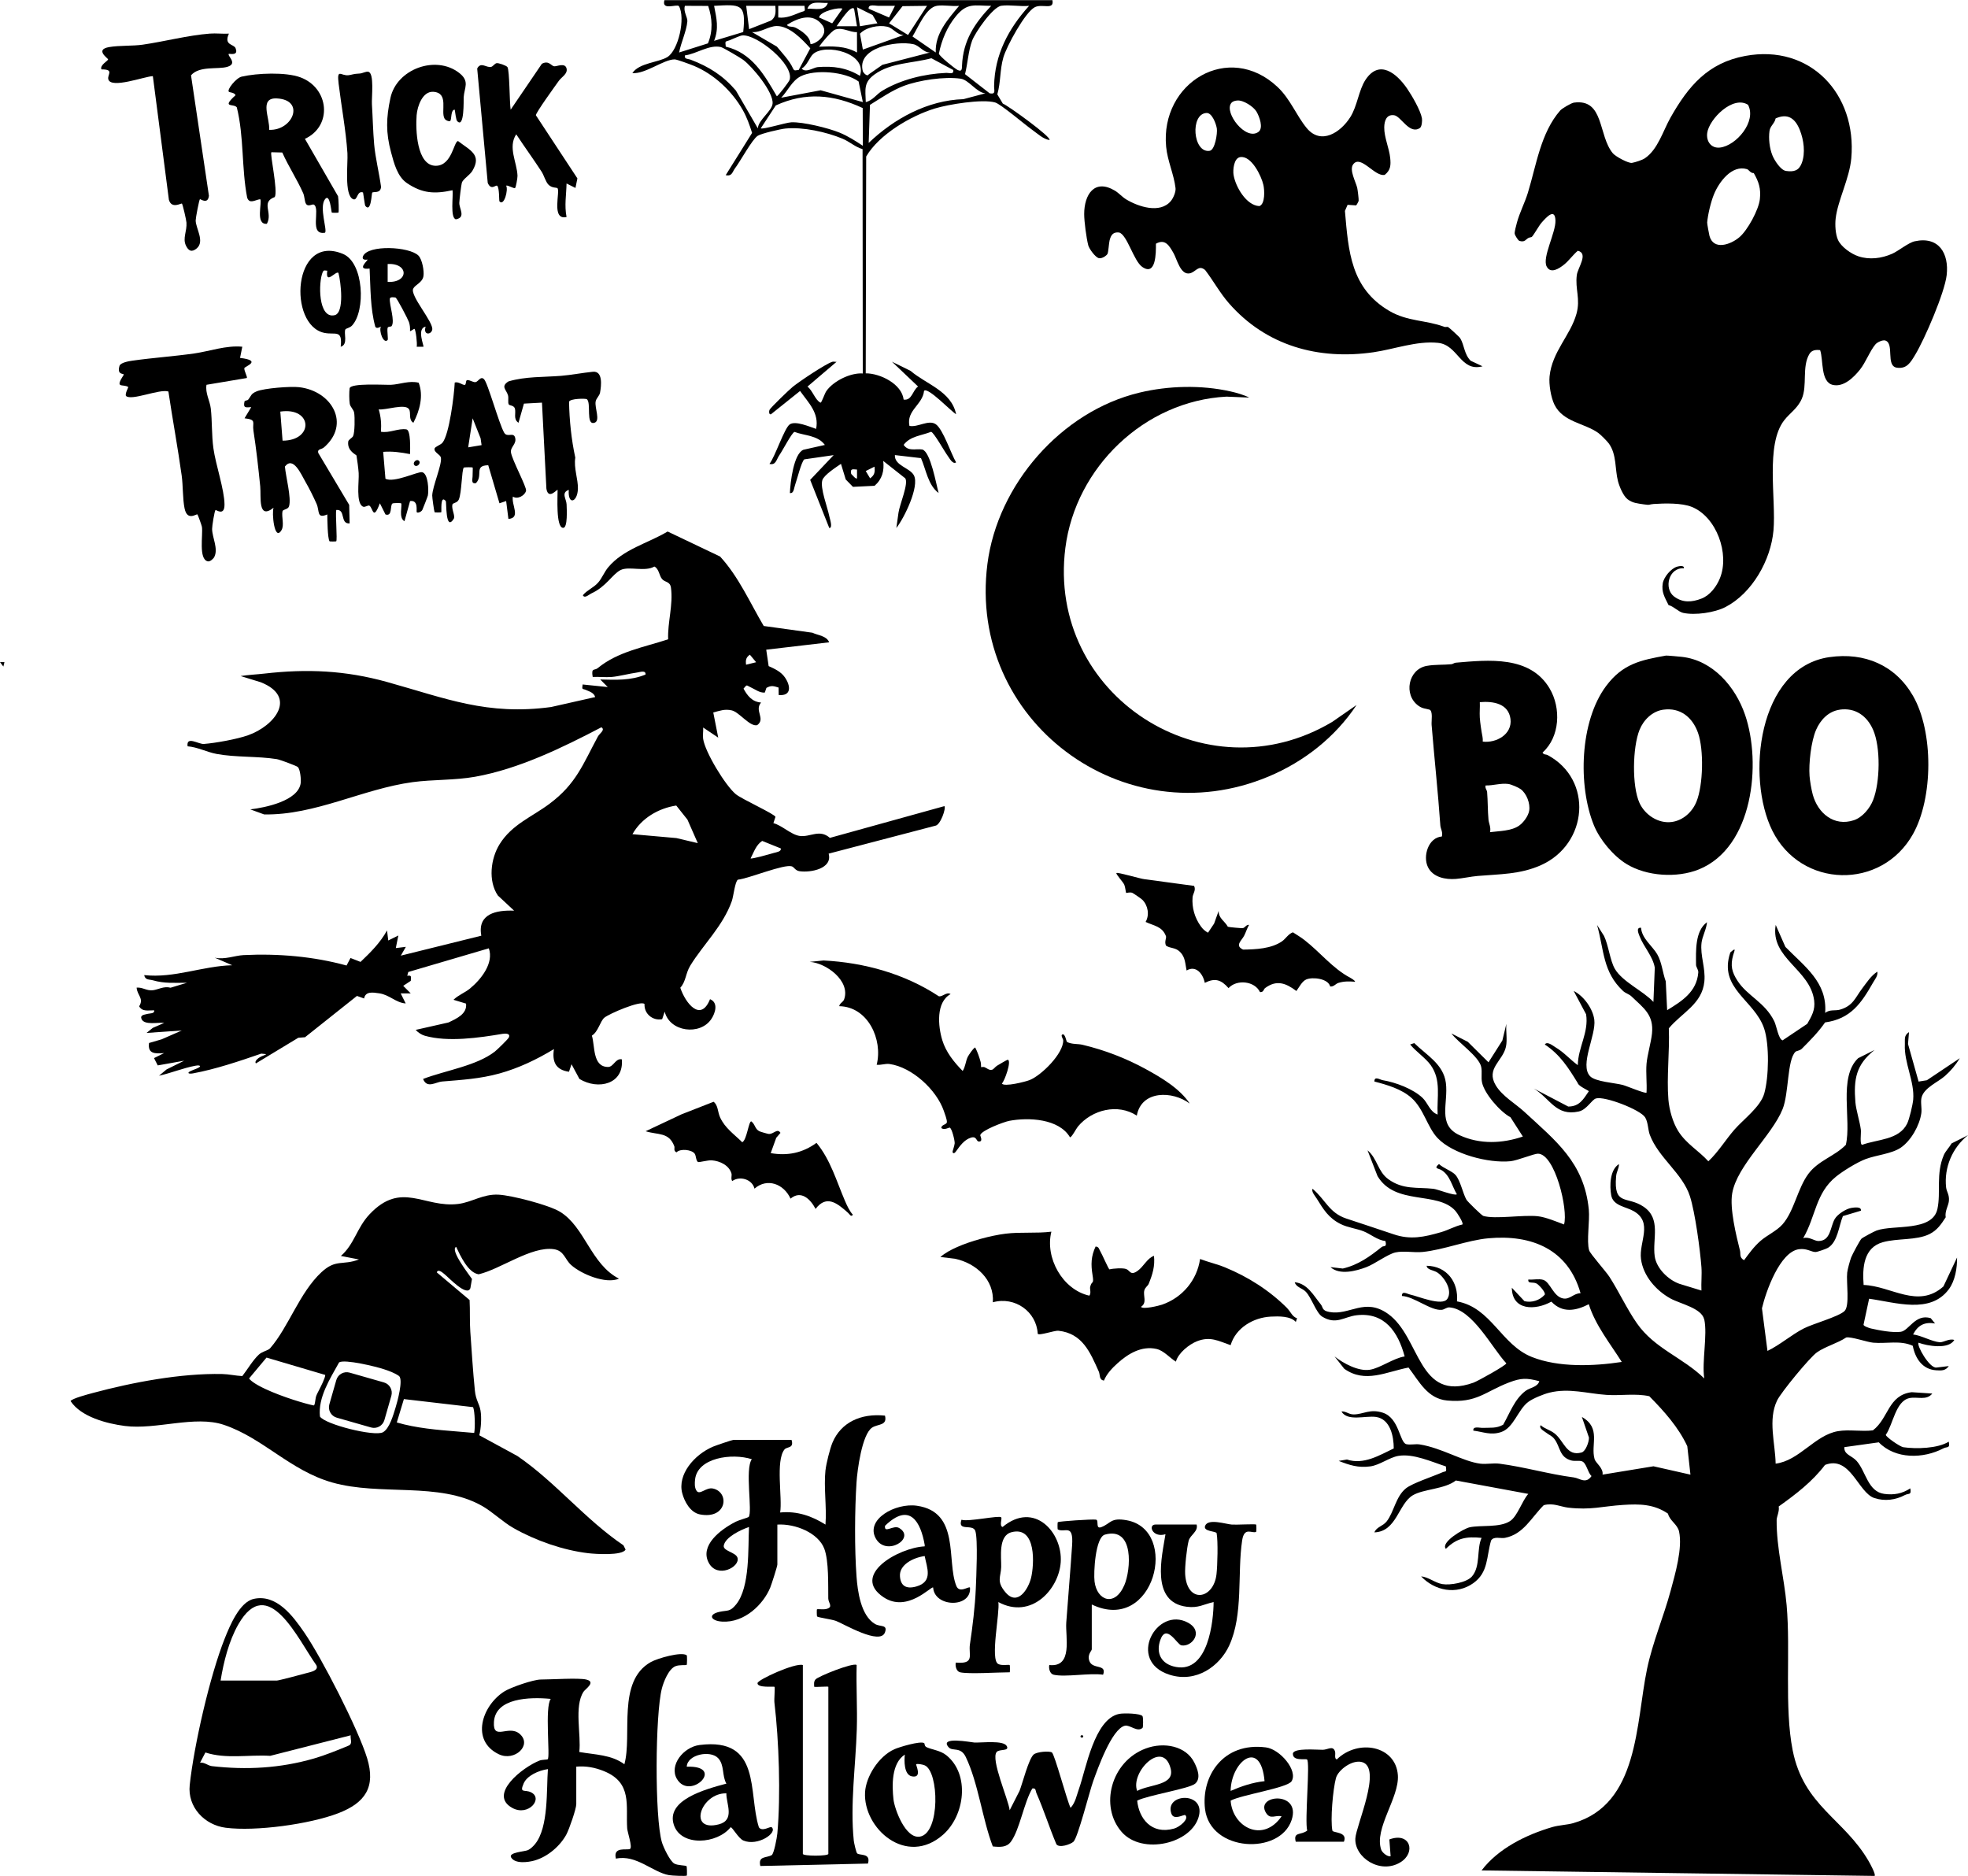 <?xml version="1.0" encoding="UTF-8"?>
<svg id="Layer_2" data-name="Layer 2" xmlns="http://www.w3.org/2000/svg" viewBox="0 0 879.22 838.04">
  <g id="Layer_1-2" data-name="Layer 1">
    <path d="M761.35,589.41c-1.1-5.06-10.82-6.96-15.16-9.39-6.39-3.58-12.11-10.06-13.07-17.62s5.52-16.28-3.23-21.33c-3.57-2.06-9.22-2.34-10.07-7.11-.74-4.13-.64-11.4,3.47-13.92,0,2.05-1.09,3.24-1.28,5.47-1.17,13.47,4.94,8.56,12.31,13.59,7.92,5.4,3.85,14.33,4.93,22.09.75,5.4,6.01,10.55,11.01,12.32l9.87,3.02c-.17-3.45.25-6.98,0-10.43-.57-7.66-2.82-24.46-5.14-31.69-3.31-10.3-14.06-17.13-17.94-27.49-.81-2.15-.72-5.56-2.07-7.75-2.12-3.43-18.13-9.61-21.98-8.45-1.91.57-4.07,5.02-7.68,5.82-10.18,2.24-12.67-5.68-20.06-10.25l15.36,8.04c5.01,0,6.73-3.23,9.19-6.82.17-.25-4.65-2.25-4.93-3.66-4.19-6.82-7.89-12.72-14.71-17.22.98-1.71,3.73.63,4.85,1.29,3.74,2.2,6.43,5.43,9.88,7.92.08-7.89,4.99-14.62,3.7-22.73l-5.54-10.42c4.48,2.22,8.6,7.95,9.21,12.89.86,6.97-6.72,20.13-1.88,25.21,2.34,2.45,11.05,2.97,14.54,3.88,1.84.48,10.13,4.01,10.67,3.45.24-4.23-.34-8.67,0-12.88.32-3.87,2.04-9.6,2.44-13.52.86-8.38-3.67-11.33-9.17-16.6-1.07-1.03-2.65-1.38-3.74-2.4-9.12-8.5-8.47-18.22-11.63-29.5l3.1,4.88c2.01,4.13,2.7,11.08,4.88,14.77,3.4,5.77,12.7,9.86,17.2,14.73l.61-15.34c-.96-5.25-4.94-9.18-6.82-14.06-.48-1.26-1.68-3.92.68-3.75.32,4.81,5.1,8.19,7.21,11.82s2.4,8.24,3.83,12.13l.62,12.88c6.65-4.07,13.2-8.2,13.91-16.8.11-1.33-.99-2.37-1-3.48-.04-6.07-.52-15.09,4.89-19.02-.19,2.96-2.12,6.4-2.44,9.22-.66,5.8,1.85,11.11,1.27,17.23-.96,10.14-10.08,13.97-15.88,20.96.41,10.3-1.02,21.68-.19,31.84.37,4.51,1.97,10.22,4.37,14.04,3.59,5.72,9.04,8.65,13.48,13.52,4.39-4.11,7.78-9.71,11.64-14.14,4-4.6,11.62-10.12,13.33-16.13,2.07-7.28,2.34-21.9-.04-29.03-4.28-12.78-20.61-17.86-15.11-34.01,2.88-2.55,1.83-.84,1.25,1.25-1.28,4.66-.58,7.54,1.99,11.48,4.39,6.76,12.17,9.47,16.38,18,1.03,2.08,1.87,8.03,3.72,8.56l11.02-7.39c2-3.49,3.62-6.2,3.09-10.42-1.77-13.97-19.7-18.84-17.18-33.76l4.32,9.8c8.55,8.76,18.79,15.76,17.78,29.49,2.12-1.66,4.43-.83,6.55-1.43,6-1.68,6.96-5.54,10.06-9.58,1.97-2.57,3.9-5.65,6.71-7.41.27,1.91-1.01,3.29-1.9,4.85-5.29,9.29-10.03,16.26-21.46,17.83-3.03,4.37-6.64,8-10.38,11.75-.91.92-2.39.91-2.88,1.39-3.73,3.73-2.87,18.52-5.72,25.59-4.77,11.83-20.38,25.17-22.52,37.65-1.15,6.72,1.73,18.62,3.48,25.54.39,1.54-.4,3.05,1.82,4.31,2.28-3.08,4.42-6.07,7.34-8.62,2.84-2.49,7.25-4.47,9.82-7.37,5.28-5.98,6.72-16.15,11.67-22.71,4.44-5.88,11.7-7.76,16.64-12.83,2.64-11.11-3.47-30.15,5.49-38.71l7.36-3.68c-8.32,6.56-9.41,13.07-8.58,23.32.28,3.45,2,8.74,2.44,12.29.19,1.56-.6,6.8.63,6.75,6.78-2.51,16.38-2.09,20.04-9.43.99-1.99,2.52-8.43,2.72-10.78.68-8.04-4.12-16.39-3.73-24.62.11-2.32-.53-3.92,1.85-5.51l-.44,5.31,4.73,16.79,3.7-.6,14.71-9.84c-1.83,3.02-4.06,5.69-6.72,8.01-3.11,2.72-9.07,5.12-10.31,9.34-.64,2.16.16,4.9-.16,7.2-.75,5.44-4.6,12.28-9.16,15.4-4.04,2.77-11.05,3.33-15.75,5.12-3.78,1.44-9.92,5.21-13.11,7.76-9.3,7.45-9.08,17.83-14.77,27.58,2.47-.88,5.04,1.26,6.77,1.26,5.61,0,5.28-6.28,7.35-9.86,1.2-2.07,4.95-4.51,7.36-4.92,1.12-.19,4.69-.77,4.31,1.24l-8.04,2.4c-1.84,4.45-2.29,11.56-6.69,14.19-.8.48-4.76,1.86-5.52,1.86-1.93,0-3.89-1.73-7.39-1.26-8.55,1.13-14.82,18.96-16.56,26.41l2.46,19.03c5.63-2.68,10.81-7.3,16.31-10.08,4.14-2.09,15.45-5.21,18.09-7.7,2.48-2.33.74-13,1.22-17.2.16-1.46,1.23-5.35,1.78-6.81.48-1.28,3.91-7.65,4.57-8.32.53-.53,5.66-3.27,6.77-3.67,7.54-2.73,24.96.65,27.19-9.64,1.62-7.46-.77-15.67,2.88-24.13.7-1.63,2.5-3.48,3.45-5.15l7.36-3.68c-6.93,5.45-10.81,14.45-9.81,23.33.23,2.02,1.54,3.26,1.24,6.13-.21,2.07-1.9,4.58-1.42,7.22-2.01,3.11-3.82,5.8-7.23,7.5-5.82,2.91-14.35,1.8-20.9,3.65-8.59,2.43-9.14,11.41-8.54,19.09,12.28.41,24.26,10.84,35.65.66l6.09-12.93c.08,4.71-.87,10.38-3.65,14.15-8.31,11.27-23.81,5.89-35.64,4.27l-2.49,11.6c-.03.65,2.52,1.5,3.32,1.69,3.67.85,9.78,1.98,13.32,1.48,3.7-.52,6.47-8.18,13.38-6.08l1.93,2.36c-4.7-.79-7.66.78-9.82,4.91,3.7.43,8.35,3.18,11.89,3.48,1.67.14,4.22-1.8,6.53-1.02-2.53,4.36-12.03,2.68-15.96,1.23-1.01,1.12,4.85,11.43,7.95,11.1l5.55-.67c-1.51,2.14-3.21,2.02-5.56,1.89-6.25-.34-9.45-5.35-10.54-10.95-5.53-2.55-11.76-.86-17.65-1.38-2.8-.25-9.79-2.76-12.08-2.33-3.87,2.59-9.41,4.05-13.08,6.65-3.29,2.34-16.04,17.86-17.8,21.5-4.17,8.64-.8,19.18-.65,28.21,10.56-1.29,17.54-12.76,27.85-14.51,4.99-.84,10.53.28,15.6-.36,7.09-5.36,6.7-15.71,17.33-17.05l9.2.61c-2.56,3.26-6.72,1.28-10.24,2.04-6.15,1.32-7.28,11.8-10.53,16.4.01.93,6.37,5.33,7.85,5.54,5.75.82,15.36.59,20.29-2.49.61,3.19-.66,2.08-2.46,3.02-8.89,4.65-21.42,4.92-28.8-2.72l-15.39,2.15c-.24,3.39,3.37,3.77,5.49,6.17,4.18,4.74,4.97,13.69,12.3,14.71,4.31.6,8.09-.1,11.67-2.47.61,3.2-.67,2.07-2.46,3.02-4.11,2.18-8.93,2.83-13.55,1.33-7.34-2.39-10.69-19.22-22.08-14.82-5.72,7.53-13,13.06-20.71,18.58.43,2.03-.89,4.53-.91,6.02-.12,12.54,3.36,25.6,4.46,38.07,1.81,20.41-1.1,45.6,2.7,64.83,4.93,24.91,22.99,30.57,33.96,49.54.66,1.14,3.3,5.95,2.64,6.57l-175.58-2.46c7.41-9.79,19.95-15.96,31.59-19.36,2.99-.87,6.63-.98,9.31-1.74,29.42-8.37,27.96-44.62,33.02-68.89,2.48-11.88,7.38-23.24,10.53-34.9,2.04-7.56,5.4-19.02,3.77-26.54-.69-3.17-4.21-4.8-4.95-7.95-6.25-4.27-12.6-4.38-20.03-3.9-9.46.61-14.33,2.39-24.56,1.22-3.37-.39-6.77-2.27-10.92-1.09-5.58,5.54-9.01,12.98-17.33,14.59-1.98.38-4.91-.85-6.19,1.18-2.14,7.31-1.13,14.2-7.95,19.06-7.47,5.32-17.22,3.43-23.3-3.04,3.25.29,6.2,2.89,9.43,3.45,3.53.62,10.93-.67,13.3-3.44,3.92-4.58,1.99-12.26,4.28-17.21-6.82-.69-11.07.06-15.96,4.91-2.5-2.91,7.96-9.05,10.62-9.63,4.88-1.07,13.45.27,18.08-2.79,3.3-2.18,5.31-8.96,8.13-12.13l-32.36-5.99c-4.98,3.91-14.44,3.77-19.22,6.6-6.47,3.83-7.21,16.24-17.18,16.58.99-2.51,3.76-2.69,5.51-4.93,3.24-4.16,4.04-11.12,8.59-14.74,2.9-2.32,11.97-5.26,16.23-7.14,1.61-.71,2,.17,1.6-2.66-6.34-2.03-14.56-5.86-21.27-4.69-3.98.69-8.36,4.14-12.5,4.68-5.48.72-9.21-.55-14.11-2.45l3.69-.62c7.47,2.46,14.44-1.87,20.91-4.95,0-5.45-1.56-13.2-8.01-14.08-4.68-.64-12.7,2.15-15.36-2.44,2.12-.15,3.24,1.34,5.52,1.32,4.24-.03,7.23-2.62,12.95-.77,7.41,2.4,7.43,13.17,10.5,14.06,1.97.43,4.09-.19,6.02.12,9.89,1.58,19.22,7.59,27.02,8.59,2.75.35,5.83-.35,8.58.01,11.09,1.44,22.06,4.69,33.16,6.13,2.76.36,5.41,3.13,7.98-.61-1.77-1.54-2.26-6.04-4.42-6.63-1.38-.38-3.06.08-4.59-.32-5.48-1.46-4.88-6.11-7.59-9.6-1.2-1.55-2.36-1.76-3.46-2.68-.84-.7-3.69-2.03-2.66-3.48,1.86,1.64,4.13,2.08,6.17,3.65,4.27,3.29,5.32,10.49,12.15,8.52,1.8-.52,3.32-4.77,3.25-6.65l-3.16-9.21c8.77,5.01,3.79,12.32,5.68,18.87.49,1.68,4.06,4.07,3.54,6.9l22.76-3.73,16.52,3.73-1.41-12.71c-4-8.56-10.41-15.67-16.97-22.32-6.12-1.36-12.75-.17-19.06-.59-8.63-.57-16.75-3.19-25.57-1-2.6.64-7.27,2.54-9.4,4.1-4.67,3.43-6.53,11.68-12.25,13.53-4.63,1.5-7.9-.11-12.33-.67-.28-2.16,2.77-1.16,4.29-1.23,3.25-.16,5.97.33,9.03-1.41,3.02-5.25,5.05-11.4,10.03-15.13,1.95-1.46,5.34-1.63,6.12-4.32-5.68-1.47-8.09-1.49-13.53.58-10.76,4.1-14.4,9.29-27.65,8.06-8.76-.81-12.5-8.52-17.24-14.73-9.93,1.87-19.37,7.22-28.73.54l-4.32-5.5c3.99,3.15,10.68,6.74,15.74,5.95,4.64-.73,10.6-5.21,15.57-5.95-2.91-10.9-8.93-19.86-21.48-18.4-5.58.65-9.13,4.46-15.37.61-2.67-1.65-4.73-8.42-7.31-11.11-1.6-1.67-4.28-1.93-4.96-4.25,5.67.53,8.46,5.97,11.65,9.89,1.15,1.41.35,2.77,3.89,3.41,9.07,1.64,15.73-6.63,26.18.85,14.57,10.42,13.26,39.63,38.14,30.72,1.91-.68,14.69-7.79,14.68-8.65-6.34-6.76-15.07-24.18-25.37-24.98-1.31-.1-2.3.98-3.52,1.09-4.95.42-12.29-5.94-17.75-6.19-.09-2.54,2.42-.9,3.7-.63,3.61.77,14.33,5.37,16.6,1.9,2.4-3.69-1.17-9.46-4.36-11.68-1.71-1.19-4.77-1.19-4.89-3.09,9,.13,14.29,7.32,13.55,15.91,15.37,2.8,19.69,19.39,33.47,24.85,11.96,4.74,27.5,4.13,40.15,2.21-5.22-8.28-11.76-16.34-14.74-25.79-5.88,3.01-11.77,4.05-16.71-1.15-7.17,3.99-17.56,4.07-17.66-6.21l5.65,6.01c3.36.76,6.79-.38,9.08-2.94.36-1.21-2.73-4.44-3.65-4.94-1.72-.91-4,.28-3.71-1.81,2.09.21,4.67-.44,6.61.14,3.19.94,4.49,7.49,8.93,8.32,3.02.57,4.77-2.35,7.79-2.33-5.55-19.64-21.84-26.3-41.13-24.55-9.49.86-20.06,5.19-29.48,6.12-3.84.38-8.42-.61-12.08.2-3.42.75-9.19,5.13-13.05,6.59-4.52,1.71-11.92,3.69-15.99-.03l5.51.64c6.87-1.6,12.07-5.36,17.42-9.65.85-.68,2.41.39,1.62-2.64-3.59-.38-6.56-3.07-9.77-4.35-2.95-1.18-7.11-1.67-10.26-3.25-5.38-2.7-7.64-6.49-10.69-11.41-.65-1.04-2.5-3.13-1.82-4.32,5.75,4.84,7.38,10.71,14.98,13.26,7.05,2.37,14.19,4.65,21.19,7.05,7.58,2.59,13.7,1.24,21.26-.95,3.32-.96,6.2-2.69,9.49-3.41.71-.59-2.44-5.36-3.11-6.1-8.07-8.98-26.91-2.21-34.8-15.54l-4.46-11.5c4.38,3.61,4.53,9.42,9.24,12.86,6.63,4.85,13.02,3.52,20.22,4.33,1.89.22,9.49,3.27,10.45,2.44-2.22-3.67-3.07-8.56-6.98-10.85-1.26-.74-3.57-.58-1-2.66,1.81,1.82,5.86,3.14,7.38,4.89,2.24,2.59,3.27,8.29,4.89,11.07.52.89,6.82,7.02,7.51,7.22,5.35,1.58,17.77-.6,24.41.15,3.52.4,8.27,2.41,11.67,3.67,1.94-6.48-4.04-31.53-11.65-31.62-1.79-.02-9.19,3.06-12.3,3.37-9.71.97-25.73-3.13-32.58-10.38-4.52-4.79-6.14-12.98-11.59-17.88-4.46-4-10.9-5.86-16.6-7.34-.07-2.6,2.46-.82,3.69-.61,5.72.95,13.57,3.86,17.85,7.94,2.31,2.2,3.26,6.22,6.7,7.42-.39-7.83,1.73-15.34-3.09-22.08-2.29-3.21-6.62-6.06-9.18-9.23l1.84-.61c5.45,5.39,13.04,9.36,14.12,17.8,1.17,9.13-3.96,18.73,6.12,23.35,9.04,4.15,19.04,3.75,28.27.59l-5.52-8.6c-4.66-2.48-11.64-10.52-12.71-15.53-.49-2.31.11-4.67-.38-6.99-.98-4.63-10.29-10.86-13.31-14.93l7.32,3.73,9.25,9.16,6.2-9.76,1.78-7.42c-.28,3.28.51,7.08-.19,10.25-1.39,6.36-9.05,9.69-4.55,17.21,2.92,4.88,8.8,8.16,12.75,11.81,14.06,13,26.73,22.66,28.82,43.63.51,5.11-1.08,14.13.15,18.27.46,1.55,7.53,9.46,9.05,11.82,4.22,6.54,7.88,14.5,12.32,20.83,7.93,11.32,20.37,15.14,30.06,24.58-1.12-7.6,1.52-19.41,0-26.4Z"/>
    <path d="M509.01,175.41c13.07-3.13,27.63-3.48,40.7-.56,2.63.59,5.98,1.54,8.39,2.76l-10.15-.42c-36.64,1.91-67.41,31.61-71.99,67.58-8.38,65.84,62.54,111.55,119.24,77.71l10.86-7.54c-9.52,14.34-23.42,25.3-39.31,31.96-64.66,27.07-134.55-24.86-125.62-94.92,4.51-35.44,32.99-68.2,67.87-76.56Z"/>
    <path d="M490.94,115.33c-1.6-.36-4.35-4.19-4.75-5.73-.84-3.26-1.81-10.54-1.82-13.96,0-8.7,4.56-15.94,13.74-10.46,1.7,1.02,3.27,2.83,4.97,3.86,5.46,3.31,15.13,6.53,19.97.81,1.11-1.31,2.33-4.12,2.13-5.81-.74-6.28-3.6-12.12-4.2-18.5-2.71-28.7,28.02-47.16,49.77-26.69,5.72,5.39,8.33,12.62,12.99,18.31,6.39,7.8,15.19,2.06,19.56-4.9,3.1-4.95,3.73-12.01,6.74-16.59,6.1-9.27,13.84-3.05,18.61,3.91,2.16,3.15,5.93,9.63,6.6,13.19.2,1.07-.01,3.77-.86,4.38-4.67,3.19-8.46-5.22-11.54-5.67-3.46-.5-4.39,2.54-4.43,5.42-.06,4.43,2.21,9.27,2.66,13.63.33,3.21.24,5.46-2.45,7.59-4.45.97-10.74-9.21-14.09-4.7-1.84,2.48,1.14,7.74,1.8,10.47.21.86.73,5.16.65,5.8-.04.33-.96,2.01-1.14,2.06l-3.81-.25-1.18,2.73c1.56,18.08,2.61,34.53,19.78,44.64,8.24,4.85,16.55,4.06,24.64,7.15.51.19,1.25-.12,1.65.07.52.25,5.08,4.42,5.43,5.01,1.88,3.09,1.74,7.18,4.68,10.06l5.3,2.48c-9.95,2.62-10.86-9.56-19.9-10.48-9.54-.97-19.46,2.83-28.77,4.19-24.66,3.58-48.02-2.85-64.68-21.93-3.99-4.57-6.92-9.99-10.59-14.8-3.02-2.5-4.13.92-6.88,1.49-4.14.85-5.71-6.37-7.25-9.05-1.92-3.36-3.72-6.5-7.85-4.19.03,4.08.06,14.65-6.12,10.36-3.84-2.67-6.71-14.37-10.32-15.36-2.72-.35-3.67,1.19-4.25,3.47-.34,1.33-.52,5.2-.94,6.05s-2.53,2.24-3.82,1.94ZM550.01,46.13c-3.13,4.22,6.52,16.9,12.19,12.81,2.39-1.73.42-6.97-.89-9.14s-5.87-5.18-8.58-4.9c-1.04.11-2.05.32-2.72,1.23ZM540.43,67.37c2.39-.36,3.53-7.83,3.2-9.96s-2.12-7.05-4.59-6.94c-7.45.34-6.14,18.03,1.38,16.91ZM551.12,78.19c.83,5.15,5.65,13.62,11.51,13.88,2.67-.92,2.31-7.21,1.81-9.43-.91-4.07-5.41-13.29-10.4-12.45-2.81.48-3.31,5.66-2.93,8Z"/>
    <path d="M113.31,714.29c10.21-2.28,17.51,7.55,22.68,15.08,7.8,11.36,24.1,43.2,28.03,56.09,3.91,12.85-.78,19.94-13.03,24.62-12.72,4.85-36.75,8.15-50.14,6.44-9.51-1.22-17.14-9.25-16.09-19.09,1.9-17.74,9.04-48.92,15.64-65.46,2.25-5.64,6.63-16.27,12.91-17.67ZM98.55,750.75h25.23c.72,0,11.23-2.75,13.44-3.39,1.58-.45,5.29-1.02,4.12-3.45-8.17-11.41-21.59-41.53-34.91-18.16-4.17,7.31-6.54,16.75-7.87,25.01ZM156.67,775.22l-35.95,9.17c-9.58-.58-19.84,1.52-28.95-1.5l-2.39,4.56c2-.26,3.47,1.34,5.34,1.55,15.37,1.75,30.42.95,45.55-3.42,4.82-1.39,10.83-3.8,15.51-5.77,1.9-.8.62-3.01.9-4.59Z"/>
    <path d="M470.17,0c.96,4.76-4.51,1.51-7.86,3.22-4.35,2.23-12.61,17.45-14.05,22.44-1.62,5.64-1.13,10.99-2.7,16.5l2.45,4.11c2.24.82,22.1,15.18,20.85,16.28-2.72-.34-5.45-2.95-7.78-4.6-3.27-2.32-13.94-11.43-16.49-12.17-5.71-1.65-20.87.83-26.95,2.69-10.8,3.3-24.98,11.67-30.67,21.45l-.2,96.86c6.42-.02,16.14,4.74,16.94,11.74,3.76.5,3.88-4,6.44-5.86l-11.66-11.07,8.3,4.08c7.06,6.05,18.2,9.01,20.36,19.37-1.97-1-12.69-12.39-14.33-10.42-.6,6.19-7.98,8.71-6.52,15.64,3.71.78,8.57-2.97,11.8-.72s6.84,13.33,9.05,17.01c-1.49,1.07-2.99-1.89-3.69-2.82-1.47-1.95-6.2-10.51-7.48-10.83-4.25,1.7-9.38,1.93-12.27,5.83,2.09,3.09,5.27,1.61,8.35,2.07,3.69,1.08,6.16,15.48,7.28,19.43-4.71-3.38-5.65-10.53-7.88-15.57l-11.66-1.36c-.27,4.75,6.76,5.65,8.51,9.08,2.52,4.96-4.31,19-7.86,23.49l.96-6.85c.45-3.45,4.62-13.1,3.01-15.35l-9.83-7.76c.52,4.4-.45,8.15-3.87,11.11l-9.66.47-3.22-3.29-2.13-6.98c-2.11,1.46-7.64,4.99-8.33,7.3-1.05,3.48,2.28,11.95,3.13,16.14.25,1.23,1.65,5.23-.02,5.23l-8.54-21.51,10.49-11.06-13.1,1.89c-1.26.87-3.29,9.13-4.15,11.49-.5,1.39-.52,3.87-2.3,3.56.19-4.76,1.67-17.6,6.06-19.34l9.57-2.15c-3.18-4.35-8.9-4.07-13.57-5.82-1.16.28-5.32,8.33-6.71,10.3s-1.55,4.71-4.48,3.99c2.5-3.15,6.64-15.98,9.06-17.65,2.55-1.75,8.82,1.04,11.79,2.01,1.41-7.09-3.33-11.55-7.17-16.94l-13.02,10.42c-.97.2-.9-1.38-.65-1.95.42-.97,8.92-9.15,10.46-10.38,3.06-2.44,14.34-10.02,17.55-11.11.58-.2,1.32.06,1.95,0l-12.99,11.07c2.22,1.59,3.5,6.11,5.82,7.16.48.22,1.8-3.99,2.63-5.18,3.13-4.47,10.79-8.25,16.26-7.85l-.09-100.22c-3.28-.92-5.76-3.34-9-4.68-7.19-3-17.69-5.29-25.43-4.52-2.28.23-10.68,2.16-12.4,3.24-2.44,1.52-7.76,11.36-10.18,14.57-1.19,1.57-1.25,3.64-4.14,3.03l11.79-18.88c-1.11-3.54-2.34-7.01-4.17-10.24-4.81-8.5-12.87-16.03-21.93-19.77-1.56-.64-7.47-2.84-8.5-2.84-4.9,0-13.18,6.66-18.89,6.12,3.09-4.61,11.64-4.7,15.64-7.16,4.94-3.03,8.2-17.5,5.16-22.76-1.03-1.06-7.86,2.19-6.47-2.65h173.29ZM369.85,1.31c-3.3.21-7.83-1.33-9.12,2.6,3.3-.21,7.83,1.33,9.12-2.6ZM316.38,2.65l-10.38-.05c-.85,2.46,1.23,5.15,1.08,6.93-.39,4.45-2.86,9.51-3.68,13.92l12.87-4.07c2.3-5.4,1.98-11.29.11-16.73ZM332.04,14.31c1.41-12.88-1.28-12.32-13.01-11.7,1.09,5.66,2.22,10,0,15.63l13.01-3.93ZM346.4,2.61h-13.03s1.3,10.42,1.3,10.42l9.82-3.86c2.3-1.68,2.06-3.9,1.91-6.56ZM359.42,2.61h-11.73s0,5.21,0,5.21c3.58.45,6.79-1.11,10.04-2.37,1.87-.73,2.04,0,1.68-2.84ZM392,10.42l-2.16-3.71-6.96-3.46,1.3,8.47,7.82-1.3ZM399.82,2.61c-2.38.03-4.78-.05-7.17,0-1.58.03-4.86-.97-4.56,1.3l9.09,3.9,2.64-5.19ZM414.15,2.61l-10.93.14-6.01,7.67,8.47,5.21,8.47-13.02ZM428.48,2.61c-3.13.32-6.8-.46-9.81-.04-5.03.7-8.49,9.8-11.01,13.72l10.4,7.16c-.39-8.42,5.41-14.79,10.43-20.84ZM442.81,2.61c-7.47-.05-10.64-1.52-15.66,4.53-4.03,4.84-6.45,10.7-7.7,16.82.24,1.14,7.09,6.69,8.39,7.31,1.96.94,1.89-.51,1.95-1.94.45-11.18,5.56-18.84,13.03-26.72ZM459.75,2.61c-3.93.4-8.63-.56-12.41-.04s-11.68,11.92-13.05,15.62c-1.66,4.5-1.98,10.2-3.15,14.94l11.02,8.57c2.88.52,1.92-1.26,1.96-3.25.23-14.02,6.42-25.64,15.63-35.84ZM376.36,3.91c-1.02-.83-10.1,1.06-10.42,3.9l5.85,2.61,4.58-6.52ZM381.57,3.91c-1.63-1.9-6.87,6.69-7.82,7.82h9.12s-1.3-7.82-1.3-7.82ZM362.03,19.55c.74.93,9.07-3.51,5.23-8.5-4.14-5.37-10.52-3.19-15.66.03.43,1.17,2.32.53,3.89,1.32,2.43,1.21,6.68,4.1,6.53,7.15ZM356.81,31.27l5.19-9.69c-3.6-4.02-9.27-9.98-14.96-9.95-3.69.02-7.2,3.04-11.07,2.7l11.1,6.49c2.32,2.81,5.72,6.36,7.16,9.64.66,1.51,1.23.84,2.58.81ZM403.72,15.64c-3-.01-4.66-3.1-7.36-3.71-3.86-.88-9.5.25-12.16,3.13l1.29,7.09,18.24-6.51ZM382.85,14.36c-3.39.1-6.14-2.23-9.61-1.19-1.62.48-6.09,5.85-7.3,7.68,6.01-.19,11.55-.42,16.94,2.61l-.02-9.09ZM324.24,20.84c11.64,2.77,17.24,12.56,22.8,22.15.52,0,5.44-6.4,5.72-7.31,2.14-6.86-14.65-20.43-21.13-19.86-1.11.1-4.23,1.62-5.71,2.18-1.88.73-2.03.01-1.68,2.84ZM415.45,23.46c-3,0-4.66-3.12-7.37-3.71-7.66-1.69-25.55,1.54-22.58,12.16.11.4,1.91,2.6,2.59,1.33l6.14-4.29,21.22-5.49ZM338.57,57.33c.23-3.81,6.3-7.65,6.59-11.07.44-5.13-8.97-16.4-13.13-19.53-1.2-.9-8.93-5.46-9.94-5.7-5.22-1.23-10.9,3.04-16.1,3.72-.36,1.77,1.3,1.43,2.62,1.94,8.15,3.1,14.4,7.06,20.14,13.74l9.81,16.89ZM384.18,33.88c3.48-10.25-15.4-14.59-20.86-9.79-1.67,1.46-2.65,5.16-5.19,6.54,1.9,2.12,5.26-.49,7.17-.65,6.94-.56,12.91.24,18.88,3.9ZM425.87,31.27l-9.76-5.25c-8.23,2.26-18.05,1.91-25.39,7.23-4.94,3.58-4.11,6.65-3.93,12.35,3.09-.69,4.83-3.54,7.34-5.04,8.38-5.03,18.84-7.56,28.5-7.99,1.5-.07,3.58.85,3.25-1.3ZM385.48,45.6l-1.89-9.19c-6.02-4.44-19.52-5.55-25.9-2.31-3.88,1.97-5.78,6.57-8.69,9.55l17.64-3.32,18.84,5.27ZM440.2,41.7c-3.97-.38-7.32-6.02-11.04-6.55-7.21-1.03-18.59.65-25.47,3.26-5.14,1.95-10.34,5.54-15.02,8.43l-.58,17.01c11.34-10.86,26.3-19.04,42.34-19.55l9.77-2.6ZM385.42,48.27c-13.04-6.08-25.52-7.25-38.83-1.17l-6.71,10.22c.82.68,11.12-2.56,13.65-2.68,5.14-.25,16.56,2.55,21.56,4.61,3.66,1.51,7.13,3.69,10.39,5.89l-.06-16.87ZM390.69,208.47l-3.91,1.96,1.95,3.25c2.01-1.43,2.25-2.79,1.95-5.21ZM382.88,209.77c-2.28-.19-3.02-.42-2.6,1.95.71.67,2.12,2.49,2.6,1.96v-3.91Z"/>
    <path d="M575.17,584.5c-7.96-7.99-17.64-14.14-27.92-18.34-3.59-1.47-7.49-2.34-11.11-3.73-1.35,9.4-7.82,17.21-16.94,20.39-1.53.53-8.68,2.27-9.46.98,2.85-1.79.87-4.92,1.49-7.31.37-1.42,1.55-1.98,1.96-2.98,1.75-4.27,2.84-7.9,2.36-12.48-2.97.98-4.66,4.82-7.3,6.69-3.31,2.35-3.32-.19-5.2-.83-1.51-.51-5.69-.26-7.4.19-.43-.15-3.33-6.89-4.12-8.16-.6-.97-.53-1.93-2.06-2.06-2.06,4.37-2.13,8.05-1.38,12.68.74,4.58-.27,2.3-1.03,5.26-.29,1.15.56,2.71-.38,4.02-12.02-2.67-19.9-16.96-16.97-28.59-6.64.85-13.7.06-20.47.9-6.59.82-15.71,3.31-21.7,6-2.65,1.19-5.21,2.51-7.41,4.41l6.56.79c9.42,2.02,17.55,9.38,16.88,19.44,9.92-2.74,19.51,4.24,20.04,14.04.41,1.05,7.5-1.51,9.26-1.32,10.72,1.17,14.17,9.61,18.03,18.25.64,1.43.05,3.72,2.3,4,1.2-2.99,3.72-5.63,6.09-7.75,4.74-4.27,10.77-7.89,17.43-6.36,3.24.74,6.03,4.12,8.62,5.66,1.04-3.83,5.88-7.74,9.51-9.14,5.84-2.25,9.32-.17,14.94,1.78,2.29-7.75,10.2-12.38,18-12.76,3.46-.17,8.73-.29,11.13,2.38l.55-1.64c-2.14-.67-2.88-2.93-4.31-4.37Z"/>
    <path d="M370.42,286.94l-28.1,3.3,1.08,7.33c2.73,1.23,5.54,2.51,7.29,5.08,2.58,3.78,2.99,8.36-2.81,7.84l-.04-3.33c-2.28-.7-3.22-1.07-5.44.14l-.71,2.08c-2.29.26-4.44-1.53-6.56-2.46-1.78-.78-1.26-1.3-2.96.71,1.75,3.23,3.88,5.92,7.85,6.21-3.13,3.64,2.14,7.22-1.72,10.1-3.25.88-8.04-5.84-11.39-6.59-3.17-.72-5.33.19-8.25.93l2.21,11.24-6.73-4.51c.12,1.65-.24,3.43-.01,5.05.85,5.92,9.92,20.85,14.58,24.72,2.67,2.22,17.77,9.05,17.72,10.17l-.91,2.78c3.78.95,7.94,5.19,11.75,5.71,4.72.65,8.83-3.22,13.48.87l51.17-14.19c.84.85-1.78,8.61-4.15,8.78l-47.57,12.45c1.86,6.76-8.13,8.56-12.99,7.85-1.97-.29-2.39-1.83-3.46-2.17-3.53-1.12-19.17,5.43-24.09,5.95-1.33.91-1.93,7.37-2.74,9.64-3.93,11.06-12.71,19.3-18.51,28.71-2.15,3.49-1.92,7.13-4.48,9.93,2.26,6.82,9.08,15.61,13.28,5.11,3.81,1.53,2.4,6.21.51,8.97-5.02,7.34-18.51,5.69-20.76-3.4l-1.14,3.37c-4.25.81-8.12-2.48-7.87-6.75-1.45-1.88-15.87,4.31-17.98,6.1-1.83,1.56-2.74,6.3-5.55,7.99,1.47,4.54.18,13.93,7.2,14,2.53.03,3.32-3.98,6.18-3.42,1.06,11.06-10.52,13.89-18.94,8.76l-3.53-6.57-1.13,3.37c-5.94-.83-7.6-4.46-6.72-10.13-7.6,4.61-15.81,8.55-24.44,10.92s-16.69,2.83-25.59,3.57c-2.76.23-6.71,3.3-8.43-1.15,9.77-3.76,23.89-5.84,32.08-12.25,1.02-.8,5.78-5.44,6.17-6.19,1.06-2.06-1.74-1.88-2.81-1.7-10.33,1.74-24.34,3.77-34.64.85-1.49-.42-3.07-1.46-4.11-2.63l14.64-3.31c3.57-1.7,8.44-3.81,7.86-8.43l-5.61-1.7c2.11-2.11,5.08-3.15,7.34-5.01,5.02-4.13,10.78-11.41,8.45-17.99l-35.99,10.58-.46,1.7c2.12-.36,1.66.52,1.58,2.25l-3.38,2.23,3.36,3.38h-4.49s2.24,4.49,2.24,4.49c-4.37-.3-7.22-3.84-11.79-4.52-3.11-.46-6.19-.91-6.8,2.3l-3.19-1.14-23.21,18.46-2.99.23-18.95,11.46c-.9-1.2,1.64-2.78,2.48-3.14,2.39-1.02,3.04-.96-.1-1.23-9.58,3.31-20.51,7-30.47,8.82-2.25.41-3.06-.31-.26-1.39.54-.21,1.08-.43,1.62-.64,2.81-1.08,1.99-1.8-.26-1.39-5.47,1-10.87,3.28-16.29,4.47l3.37-2.81,7.88-3.9-11.82,2.1-1.66-3.26,4.5-2.24c-3.95.29-7.41.46-6.73-4.51l5.65-1.65,8.97-3.93-15.73,1.08,2.78-2.25,5.1-2.22c-2.62-.36-8.84,1.16-10.11-1.72-.8-1.82,1.27-1.94,2.26-2.22,1.45-.43,3.65-.07,3.37-1.69-2.59-.05-5.21.77-6.71-1.78,2.25-3.57-.89-4.88-1.12-8.35,2.69-.25,4.46,1.51,7.28,1.16,2.36-.29,4.89-1.94,7.88-1.12l7.31-2.22c-5.4,0-10.02.41-15.23-1.1-1.56-.45-3.43,0-3.86-2.32,13.47,1.48,26-4.07,39.34-4.4l-7.85-3.39c4.44,1,9-.95,12.87-1.14,15.39-.77,31.38.6,46.04,4.65l1.77-3.36,4.48,1.75c4.62-4.42,8.7-8.43,11.84-14.06l.55,4.49,4.5-2.23-1.13,5.62,4.49-.55-2.25,3.93,35.96-8.91c-1.83-9.84,6.74-11.5,14.65-11.18l-7.26-6.78c-4.41-6.5-3.22-16.44.75-22.86,5.49-8.89,14.4-12.18,22.33-18.11,11.96-8.94,14.89-17.61,21.63-30.08.73-1.35,3.43-2.94,1.54-4.09-17.44,9.11-36.91,18.62-56.46,22.1-9.08,1.62-18.83,1.18-27.87,2.4-22.38,3.04-43.48,14.82-66.33,14.42l-6.18-2.25c6.63-.8,21.42-3.75,22.51-11.73.23-1.65-.23-6.12-1.26-7.18-.51-.52-8.13-3.34-9.4-3.54-8.67-1.38-18.36-.72-26.95-2.33-4.33-.81-8.5-3.06-12.92-3.4-.68-4.82,4.91-.87,7.27-1.05,5.17-.4,14.73-2.11,19.76-3.89,11.88-4.2,22.17-17.09,5.68-23.67l-9.03-2.78c3.52-.54,7.15-.7,10.67-1.1,19.04-2.17,36.14-1.43,54.8,3.77,26.41,7.36,44.67,15.04,73.25,11.17l19.68-4.44c-.45-1.9-2.59-2.51-4.15-3.19s-1.81.09-1.45-2.44l11.23,1.15-3.36-3.38c7.12.16,13.55.54,20.23-2.2.23-2.08-2.47-1.09-3.72-.92-3.36.45-8.26,1.75-11.46,2-2.79.21-5.64-.14-8.42-.02-.74-4.27.79-2.74,2.22-3.92,9-7.4,20.58-9.31,31.49-12.89-.3-7.55,2.3-15.4,1.26-23.02-.4-2.93-2.6-2.32-3.97-3.89-1.3-1.48-1.33-4.56-3.44-5.6-4.21,2.49-11.45-.28-15.11,1.58-3.67,1.86-6.4,7.43-13.12,10.47-1.06.48-2.94,2.4-3.73.76,1.99-2.36,4.69-3.26,6.78-5.58,1.66-1.84,2.83-4.8,4.46-6.78,6.8-8.22,17.7-10.77,26.64-16.09l23.43,11.17c8.28,8.98,13.31,20.55,19.5,31.03l21.76,3.01c2.5,1.22,6.33,1.33,7.49,4.31ZM337.81,295.84l-2.8-3.37c-1.74,1.23-1.95,2.4-1.7,4.48l4.5-1.11ZM311.75,376.67l-4.63-10.52-5-6.29c-8.02,1.24-15.56,5.68-19.57,12.8l19.65,1.74,9.55,2.26ZM348.83,379.02l-8.32-3.35c-2.76,1.81-3.72,5.04-5.18,7.81.46.4,8.91-2.01,10.44-2.46,1.1-.32,3.35-.55,3.06-1.99Z"/>
    <path d="M813.17,156.42c-1.93-.23-3.73-.06-4.8,1.71-3.44,5.71-.82,14.14-3.43,20.07-1.9,4.31-5.26,6.24-7.84,9.56-8.47,10.89-3.55,35.28-4.78,49.18-1.17,13.25-9.49,28.04-21.44,34.24-4.85,2.52-13.6,3.77-18.9,2.62-2.11-.46-4.33-2.97-6.53-3.48-1.65-3.37-3.27-5.78-2.59-9.77.48-2.76,3.68-6.68,6.49-7.43.79-.21,3.19-.72,2.94.77-6.81-.49-9.11,9.09-4.34,12.62,3.83,2.84,7.89,2.57,12.2.9,3.83-1.48,6.75-5.39,8.26-9.14,4.37-10.84-1.52-27.37-12.61-31.83-4.47-1.8-12.03-1.62-17-1.29-2.12.14-1.45.64-4.48.16-2.68-.43-4.89-.5-7.24-2.32-1.88-1.45-3.6-5.63-4.22-7.97-1.42-5.43-.54-11.9-4.05-16.83-.75-1.06-3.73-4.04-4.78-4.79-6.26-4.45-15.71-4.8-19.57-12.62-1.58-3.2-2.54-9.13-2.18-12.64,1.13-11.1,9.35-18.29,12.03-27.99,1.84-6.67-.67-10.98.14-17.27.42-3.3,5.36-9.67.45-10.86-2.12,1.78-3.97,4.42-6.06,6.12-2.22,1.79-6.11,4.41-7.88.87-2.02-4.04,4.13-15.13,3.95-20.48-.19-5.81-4.03-1.48-6.12.85-1.3,1.45-3.48,5.51-4.43,6.44-.2.2-1.03.18-1.62.53-1.25.75-1.55,1.95-3.89,1.28-.66-.19-1.96-2.44-2.14-3.12-.19-.73.67-3.88.96-4.96,1.18-4.46,3.52-8.88,4.9-13.37,3.81-12.37,5.7-26.8,14.49-36.85.74-.85,4.9-3.32,6.08-3.48,13.65-1.89,10.76,14.71,17.42,22.64,1.22,1.45,6.96,4.55,8.54,4.27,1.49-.27,4.54-1.22,5.8-2.08,5.78-3.93,8.09-12.27,11.42-18.16,8.01-14.15,16.74-24.44,33.36-27.53,29.04-5.4,49.94,17.02,47.4,45.71-.8,9.08-6.06,18.8-6.99,26.95-.32,2.79-.1,6.89,1.02,9.46,1.37,3.14,5.88,6.31,9.14,7.39,4.94,1.65,10.36.96,15.1-1.14,2.83-1.26,7.22-4.94,10.09-5.57,10.74-2.34,15.35,5.4,14.25,15.13-.88,7.78-9.8,28.52-14.05,35.55-2.06,3.42-3.73,6.42-8.17,5.8-5.19-.73-.97-10.91-5.25-12.16-1.15-.33-3.5.76-4.3,1.67-2.45,2.81-4.39,8.12-6.95,11.32-2.8,3.51-7.27,7.9-12.06,6.87-5.69-1.23-4.22-11.28-5.76-15.56ZM780.94,46.81c-6.76-4.33-17.35,6.37-18.22,12.54-.53,3.75,1.72,7.02,5.7,6.57,7.26-.82,16.49-11.68,12.52-19.11ZM793.26,52.93c-.35,2.1-2.42,3.35-2.72,5.55-.47,3.45,0,7.73,1.3,10.93.9,2.23,3.69,6.63,6.09,6.96,3.5.49,5.71-.09,7.01-3.48,1.73-4.5.91-10.42-.87-14.86-2.06-5.15-5.38-7.57-10.82-5.11ZM783.5,77.32c-1.46.09-2.18-1.51-3.02-1.76-6.77-2.02-12.46,5.7-14.73,11.19-1.42,3.44-2.75,9.09-3.06,12.65-.04.5.83,5.22,1.03,5.98,1.8,6.59,9.41,3.96,13.39.57,3.67-3.14,8.59-12.21,9.12-16.98s-.52-7.81-2.73-11.66Z"/>
    <g>
      <path d="M644.15,373.7c.58-1.76-.57-3.6-.66-4.87-1.06-15.11-2.68-30.03-3.91-45.02-.14-1.76.71-6.32-1.02-6.81s-3.06-.42-4.83-1.69c-6.84-4.89-4.63-16.35,3.68-17.84,3.67-.66,7.42-.39,11-.74.7-.07,1.24-.62,1.93-.68,14.69-1.26,33.23-3.24,41.97,11.52,5.19,8.76,4.62,21.67-3.17,28.62.52,1.06,1.62.78,2.18,1.08,20.59,10.98,18.13,39.76-2.81,49.19-9.37,4.22-18.55,4.01-28.39,4.86-2.94.25-6.83,1.11-9.75,1.33-4.62.35-10.14-.71-12.4-5.23-2.43-4.87.14-13.31,6.19-13.72ZM662.42,331.3c6.06.75,13.28-3.28,12.4-10.13s-7.68-8.02-13.7-7.49c.11,2.27-.15,4.59-.01,6.86s.73,6.2,1.2,8.58c.15.73.15,1.44.12,2.17ZM665.67,371.76c4.03-.53,9.6-.49,13.03-2.94,1.95-1.39,4.05-4.24,4.47-6.62.56-3.21-1.14-7.73-3.82-9.68-1.04-.76-4.29-2.15-5.52-2.3-3.51-.44-6.7.76-10.12.67-.36,1.17.59,2.02.67,2.92.34,4.05.25,8.38.62,12.43.14,1.54,1.22,3.54.66,5.53Z"/>
      <path d="M744.34,292.87c.35-.06,6.1.46,7.07.57,13.85,1.55,23.95,13.4,28.22,25.91,7.41,21.68,3.65,59.26-20.71,69.07-9.66,3.89-23.19,3.09-32.2-2.4-5.95-3.62-12-10.87-14.63-17.33-7.2-17.68-6.31-46.46,5.43-62.19,7.44-9.97,15.44-11.6,26.83-13.64ZM743.03,317.05c-4.88.7-8.76,4.55-10.56,9.01-3.12,7.75-3.45,25.15,0,32.67,2.45,5.33,8.41,9.27,14.37,8.48,5.09-.67,9.22-4.47,11.09-9.13,3-7.44,3.33-23.23.66-30.72-2.47-6.94-7.92-11.4-15.57-10.31Z"/>
      <path d="M817.34,293.56c15.66-2.24,29.39,3.57,37.29,17.27,9.27,16.08,9.04,45.7,0,61.81-14.06,25.07-49.98,24.28-62.82-1.54-11.76-23.63-6.62-72.95,25.54-77.55ZM821.91,317.05c-5.02.71-8.62,4.53-10.56,9-2.24,5.17-3.33,15-2.92,20.59.16,2.18.83,6.15,1.44,8.35,2.28,8.33,9.53,14.37,18.36,11.43,3.84-1.28,7.16-5.32,8.6-9.01,3.13-8.01,3.41-23.54,0-31.37-2.7-6.21-7.94-10-14.91-9.01Z"/>
    </g>
    <path d="M533.46,395.75c.98,1.91-.54,3.47-.67,5.11-.36,4.61.94,9.13,3.67,12.92.92,1.29,1.84,2.14,3.23,2.89l2.73-4.09,2.03-5.67c-.1,3.37,2.74,4.54,4.1,7.09.28.19,6.21.71,6.67.63,1.05-.19,1.45-1.57,2.81-1.48-.86,1.52-1.41,3.29-2.18,4.83-1.09,2.2-4.37,4.42-.49,6.23,5.65-.07,12.63-.39,17.37-3.68,1.75-1.21,2.78-3.29,4.89-4.04,1.71,1.12,3.51,2.17,5.13,3.43,7.03,5.45,12.62,12.72,20.48,16.87.46.24,2.42,1.44,2.12,1.79-2.58-.22-4.88-.27-7.44.52-1.19.37-2.04,1.79-3.64,1.59-.86-3.55-7.86-4.35-10.68-3.14-1.91.82-3.21,3.54-4.42,5.16-4.68-3.54-8.84-5.12-13.97-1.31-.7.52-.64,1.97-2.29,1.79-2.34-4.95-10.35-5.81-14.05-1.77-3.33-3.8-6.08-4.63-10.61-2.35-.84-4.2-4.02-7.96-8.13-5.52-.65-3.12-.54-5.93-2.92-8.29-2.12-2.11-4.12-1.44-6.26-2.8-.86-1.72.28-3.42-.04-4.26-1.69-4.42-5.35-4.57-9.09-6.35,1.83-3.12,1.07-7.4-1.46-9.9-.51-.5-4.08-2.98-4.56-3.13-1.12-.35-2.51.16-2.65.08-.18-.11-.4-2.66-.85-3.67-.53-1.21-3.83-4.74-3.52-5.21.37-.55,10.86,2.61,12.6,2.75l22.09,2.98Z"/>
    <path d="M381.03,542.66c-.83,1.19-1.43-.19-2.17-.86-4.75-4.24-9.57-8.24-14.49-1.74-2.33-4.43-6.52-8.49-11.19-4.59-3.02-6.61-10.46-9.4-16.1-4.46-1.03-4.2-6.54-5.82-9.93-3.4-.76-.88-.09-2.45-.36-3.37-1.09-3.69-5.15-5.6-8.8-5.88-1.74-.13-5.69.99-6.14.75-.92-.49-.86-2.73-1.44-3.64-1.23-1.89-6.46-2.5-8.19-.67-1.49-.73-.66-1.93-.97-2.74-2.44-6.42-7.23-4.94-12.81-6.7l16.07-7.57,14.29-5.59c2.07,1.59,1.77,4.48,2.91,6.98,2.2,4.79,6.2,7.44,9.88,11.09,2.04-.86,2.85-9.33,4.04-9.33,1.75,1.3,1.54,3.23,3.5,4.37.41.24,3.84,1.24,4.34,1.27,2.21.11,3.81-2.73,5.21-.49l-1.89,2.21-2.47,6.83c7.49,1.33,14.25-.05,20.46-4.58,6.22,7.51,8.88,16.97,12.65,25.76.88,2.06,2.08,4.71,3.6,6.35Z"/>
    <path d="M511.87,477.59c-8.92-4.86-18.33-8.49-28.25-10.85-2.12-.51-4.59-.11-6.91-1.24-.36-.18-.82-4.08-2.18-3.32-.72.4.46,1.96.47,2.6.12,5.87-9.67,15.58-14.96,17.71-1.86.75-11.48,3.19-12.45,1.56,1.22-1.05,4.46-10.19,2.66-10.63-.27-.06-4.1,2.25-4.78,2.65-.8.47-1.55,1.58-2.14,1.78-1.39.48-2.42-.71-3.54-1.13-.53-.2-1.44.07-1.48,0-.06-.1.03-1.53-.18-2.26-.61-2.16-1.39-4.49-2.43-6.48-.56-.18-3.03,3.45-3.38,4.21-.95,2.03-1,4.39-2.24,6.25-3.86-3.93-7.46-8.39-9.09-13.72-1.92-6.26-2.92-17.01,3.7-20.62-1.84-1.16-3.67,1.37-5.29.95-15.21-10.04-33.34-15.05-51.47-15.97l-6.18.62c7.38.48,18.25,8.49,15.39,16.71-.46,1.32-1.98,1.69-2.21,3.09,12.81.2,19.58,14.86,16.74,26.16,1.95.26,3.8-.62,5.83-.32,10.02,1.46,20.89,11.5,24.15,20.9.42,1.22,1.44,3.89,1.39,5-.05,1.28-2.5,1.08-2.49,2.67,1.16,1.12,3.45-.24,3.73-.17,1,.27,2.31,5.84,2.24,7.01-.07,1.06-1.07,3.76-.97,3.94.49.99,1.14.24,1.6-.4,1.72-2.38,3.6-5.08,6.55-6.04,2.71-.89,2.38,1.63,3.56,1.71,2.14.15.62-2.58.67-2.82.42-2.15,10.6-5.97,12.98-6.42,8.64-1.64,22.19-.98,27.11,7.33.7.21,2.77-3.85,3.57-4.81,6.26-7.5,17.81-10.41,26.29-4.85,2.04-11.36,15.91-11.17,23.63-5.4-4.35-6.65-12.69-11.6-19.64-15.39Z"/>
    <g>
      <path d="M102.26,15.04c-2.4,5.3,2.22,4.56,2.99,6.5,1.1,2.8-1.02,2.73-2.99,2.49-1,.79,4.25,4.34-.67,5.82-4.24,1.27-12.48-.57-16.25,3.79l8,53.82c-.47,4.08-3.81,1.35-4.02,1.52-.37.31-1.9,8.38-1.9,9.48.01,3.56,4.2,9.4.43,12.54-2.23,1.86-3.68,1.04-4.8-1.33-1.53-3.25.52-6.34.26-10.22-.08-1.17-1.69-8.22-2.03-8.5s-4.58,2.54-5.82-1.67l-7.17-55.27c-3.57.08-18.86,5.87-19.91,1.35-.48-2.05,2.79-4.4-3.07-4.36-.81-1.97,2.99-3.8,2.99-4.49,0-.43-6.13-4.37.51-5.49,4.55-.77,10.45-.42,14.92-1.06,9.61-1.38,20.22-4.19,30.01-4.95,2.81-.22,5.7.17,8.5.02Z"/>
      <path d="M108.25,154.9l-1.01,4.99c10.26,1.24,1.98,3.82,1.91,4.61-.1,1.27,1.53,3.93,1.09,4.38l-17.98,3.02c-.64,3.68,1.51,7.12,1.91,10.56.65,5.67.35,11.87,1.17,17.81,1.02,7.32,4.91,18.47,4.96,25.09.04,5.41-3.78,2.29-4.02,2.49-.46.39-1.54,7.2-1.52,8.48.06,3.87,2.85,8.78.98,12.49-.41.82-1.89,2.17-2.9,1.95-4.23-.91-2.09-11.82-2.63-15.41-.11-.7-1.8-5.32-2-5.53-.44-.43-4.52,3.19-5.75-2.7-.86-4.11-.67-10.25-1.29-14.7-1.75-12.53-4.07-25.02-5.93-37.53-3.93-1.29-16.59,4.33-18.96,1.97-.51-1.11,1.18-3.88,1.01-3.99-2.48-1.54-6.2.99-1.98-5.5,0-.69-3.14.29-1.93-3.91.43-1.49,4.19-2.12,5.66-2.33,9.2-1.32,18.67-1.94,27.73-3.24,7-1,14.19-3.69,21.47-3.01Z"/>
      <path d="M136.22,62.01l14.8,25.65c.26,1.17.43,7.03.19,7.31-.1.11-2.89.12-2.98,0-.24-.37-.83-8.82-3.01-5.99-2.75,3.57,1.11,13.83-.01,14.98-7.35,1.26-1.91-10.64-4.96-12.54-.68-.42-2.58,1.17-3.55-.38-.67-1.07-.57-3.22-1.26-4.76-2.76-6.21-6.57-11.95-9.33-18.15l-4.87-.12c-.73.69,3.02,17.27,1.52,20.01-6.42,2.38-.75,6.86-3.53,11.96-5.36.52-1.94-9.86-2.99-10.99-2.24.28-4.76,2.33-5.82-.68-2.57-13.37-1.35-27.13-4.62-40.34-1.31-1.86-7.15.53-.56-5.44-.51-1.23-2.62-1.21-2.98-1.52-1.03-.9,3.23-6.2,5.69-6.77,6.86-1.59,19.73-2.12,26.26.31,12.82,4.76,14.5,21.7,2,27.48ZM120.24,58c10.58.47,16.29-13.33,3.48-14.03-8.2-.45-3.02,8.97-3.48,14.03Z"/>
      <path d="M150.21,241.82c-.1.11-2.91.13-2.99,0-.9-1.44-.97-9.76-1-12-4.82,2.04-3.36-1.47-4.78-4.71-1.35-3.07-3.34-7.06-5.03-9.96-1.86-3.21-5.4-11.57-9.12-6.74.33,4.31,3.01,14.18,1.82,17.81-.48,1.47-2.73,1.23-2.92,2.24-.46,2.42.89,6.18-.43,8.38-3.25,5.44-4.41-8.21-3.53-10.02-7.15,5.65-5.52-4.98-5.97-9.51-.83-8.27-1.76-16.67-3.04-24.95-.57-3.68,1.59-4.86-3.97-5.5l3-4.98c-2.32.12-3.71.59-3.02-2.51.12-.52,1.32-.42,1.63-.81,1.47-1.84,1.19-2.65,3.82-3.74,3.43-1.41,15.13-2.3,18.96-1.85,14.76,1.71,23.1,16.57,11.06,26.92-1.16,1-3.01.57-2.52,2.45l13.82,23.2.2,8.28c-4.45.33-1.61-6.48-5.99-5.99-.41,2.18.55,13.33,0,13.99ZM126.24,196.86c14.09,0,13.45-15.12-1.01-12.99l1.01,12.99Z"/>
      <path d="M228.14,49l13.95-20.51c3.13-1.68,4.16.99,5.49,1.13,1.21.13,4.8-1.74,5.52.91.66,2.44-2.21,3.86-3.42,5.56-1.57,2.2-10.27,14.17-10.27,15.41l18.55,28.2-.87,4.27-3.98-2c-.11,5.27-1.01,9.71,0,14.98-7.07,1.63-2.63-11.73-4.09-12.89-.49-.39-2.36.05-3.96-1.53-1.3-1.29-2.01-4.16-3.12-5.87-3.65-5.62-7.63-11.06-11.31-16.66-3.82,5.75.36,12.57.57,18.51.03,1.01-.71,5.13-1.07,5.47-.47.45-3.51-1.51-3.99-1,1.02,1.71-.91,9.33-3,6.99-.24-.26.04-6.16-1.05-6.99-.65-.5-2.63,2.31-4.19-1.26l-4.71-51.1c1.64-3.21,4.16-.21,6.24-.74.83-.22,1.53-1.44,2.38-1.65s4.41,1.05,4.89,1.74c.97,1.36.92,15.98,1.44,19.04Z"/>
      <path d="M229.14,221.83c-.78,3.62,3.68,9.58-2,9.99l-1.01-7.99-2.99,1-5.01-16.99c-6.59.11-2.12,4.51-5.5,7.99-2.43.47-1.42-1.96-1.49-3.5-.04-.91.18-3.28,0-3.49-.13-.15-3.83-.12-3.95.04-.95,1.3-.88,11.28-2.22,14.29-.73,1.64-2.7,1.38-2.88,2.29-.42,2.15,1.45,5.04.59,6.37-3.74,5.82-3.15-7.55-3.53-8-2.6-3.06-1.8,4.77-2,5-.1.11-2.91.13-2.99,0-.2-.32-1.09-6.58-1.06-7.47.11-4.07,4.45-13.88,3.88-16.9-.28-1.49-3.23-2.36-2.82-4.1.2-.82,2.67-1.6,3.47-2.53,3.11-3.61,5.28-21.49,5.53-26.94,1.63-.51,3.26,1.07,4.44,1.07.77,0,.33-2.09,1.13-2.16,1.24-.1,2.69,1.13,3.78.89,1.18-.26,2.21-2.77,3.67-1.34,1.61,1.16,6.72,19.95,9.07,23.95,1.35,2.3,4.11-.38,4.86,2.11.89,2.97-2.19,4.17-1.83,6.7.48,3.33,7.08,15.51,6.74,17.1-.46,2.12-3.8,4.05-5.88,2.63ZM215.15,198.86l-.44-3.06-3.55-8.93-2,12.98,6-1Z"/>
      <path d="M204.17,54c-.38-.43-.87-3.96-1.01-4.99-1.87-.04-1.33,4.29-2,4.99-.39.41-2.01-.15-2.52-.97-1.93-3.16,2.12-11.55-5.05-12.02-4.79-.31-7.14,6.39-7.46,10.46-.49,6.25-.05,22.58,8.54,22.59,7.33,0,8.05-11.04,9.98-11.04,5.4,4.18,10.72,6.08,6.37,13.33-1.13,1.88-4.24,3.71-4.69,5.3-.3,1.03-1.07,7.48-1.13,8.92-.12,2.62,3.08,6.56-1.52,7.4-2.66-.55-1.11-10.56-1.51-12.99-7.98,1.74-13.46,1.46-20.32-3.15-4.33-2.91-5.84-8.91-7.15-13.82-2.36-8.81-2.2-15.31-.27-24.26,2.78-12.91,20.24-19.32,30.71-11.18,4.87,3.79,2.26,6.6,2.01,10.94-.06,1.03.39,14.35-2.97,10.5Z"/>
      <path d="M187.06,171c2.24,5.8.44,12.48-2.38,17.86-2.34-1.41-.93-4.44-1.94-6.04-1.7-2.7-10.48.51-13.55.06,1,3.27,1.24,6.57,1,9.99,3.79.71,7.74-1.64,11.38-1.05,2.02.33,1.67,9.19,1.61,11.04-3.98-.76-7.9-1.35-11.99-1l1.01,11.99c3.76,2.03,14.56-3.3,16.38-2.91,2.76.6,3,8.08,2.58,10.39-.08.44-2.25,6.06-2.49,6.49-.5.9-2.07,1.44-2.48,1.01-.34-.35.96-5.57-2.99-4.99l-2.49,8.98c-2.76-1.31-.89-7.3-1.51-7.99-.13-.15-3.49-.16-3.88.11-1.16.8.11,5.93-3.1,4.89l-2.51-5c-3.04,8.02-3.02,2.21-4.65,1.08-.56-.39-1.98.84-2.87.43-3.31-1.51-1.71-11.35-1.95-15.02-.13-2-.64-5.83-.98-7.82-.07-.4-4.21-1.94-3.69-6.2.12-.99,1.7-1.57,2.16-2.44.8-1.53.83-8.53.49-10.48-.28-1.56-1.7-2.47-1.97-4.02s-.29-5.32-.06-6.86c.37-2.5,15.61-1.48,18.55-1.6,3.73-.15,8.18-2.02,12.36-.91Z"/>
      <path d="M254.1,218.84c-3.55,1.27-1.06,4.04-.97,6.48.07,2.09.56,10.49-1.52,10.49-3.38,0-2.45-14.38-2.5-16.97-.25-.31-4.12,4.64-5-.49l-1.98-38.48-8.06.44-2.43,8.55c-2.48-1.61-1-4.38-1.62-6.39-.44-1.4-2.36-1.28-2.7-1.77-.55-.8,0-2.82-.37-4.11-.73-2.58-3.4-3.88.2-6.2,7.67-2.27,15.69-1.86,23.48-2.49,4.48-.36,9.69-1.37,14.24-1.82s3.77,6.21,3.21,9.28c-.28,1.56-1.7,2.48-1.98,4.03-.5,2.76,2.25,8.6-.51,9.47-4.07,1.28-1.28-9.02-3.45-10.54-.49-.35-7.47-.33-7.92,1.16.16,8.38,1.03,16.8,2.79,24.96-.75,4.69,1.29,9.58,1.17,13.91-.17,6.06-4.57,7.54-4.08.49Z"/>
      <path d="M166.29,86.06c-.29.25-.45,9.19-3.09,5.9-.23-.29-.78-4.92-1.01-5.99-2.87-.96-2.35,3.95-4.48,2.99-4.02-1.81-2.2-16.2-2.49-20.49-.69-10.32-2.7-20.87-3.93-31.04-.87-7.21,1.02-3.4,4.44-3.83,1.72-.22,2.01-.62,4.94-.75,1.34-.06,2.78-1.05,3.91-.78,2.72.65,1.4,11.43,1.58,14.46.36,5.85.49,12.12,1,17.98s2.25,12.82,3.08,18.96c-.23,3.14-3.23,1.96-3.96,2.59Z"/>
      <path d="M186.94,114.18c1.64,1.62,2.65,6.91,2.23,9.25-.51,2.86-3.66,3.72-4.56,5.51-1.56,3.12,9.21,15.04,8.49,18.38-.52,2.38-4.19,2.45-2.94-1.41-4.15.82-.63,8.65-1,8.99h-2.99c.31-1.37-.42-7.64-1.02-7.99-.16-.1-1.78,1.17-1.98,1.01.08-1.39-.02-2.7-.47-4.04-.43-1.26-5.41-10.88-6.03-10.97-.84-.12-2.41-.34-2.51.52-.3,2.72,2.46,10.12.75,12.29-.24.31-1.6.03-1.76.81-.28,1.32.36,5.02.02,5.37-1.86,1.95-4-4.1-3-6-.79.41-1.88,1.02-2.5.09-2.3-8.28-2.1-17.39-2.55-26.02-6.27.79-.53-3.76-.94-4.03-1.05.23-2.68.09-1.99-1.5,2.25-5.2,20.62-4.34,24.74-.27ZM173.19,125.93c9.51.48,9.51-8.48,0-8v8Z"/>
      <path d="M154.37,147.07c-1.03,1.45,1.4,6.85-2.16,7.83.88-7.88-2.38-5.18-7.3-6.19-16.37-3.38-14.24-44.65,8.31-35.28,9.39,3.9,10.2,25.5,4.02,32.04-.9.95-2.64,1.28-2.87,1.6ZM146.21,120.93c-.89.02-1.51-.52-2.01.58-2.04,4.5-2.1,21.08,5.32,19.29,4.48-1.08,2.73-15.01,1.68-18.87-1.09-1.2-5.94,5.7-4.99-1.01Z"/>
      <path d="M187.17,205.86c1.09,1.09-.9,3.08-1.99,1.99s.9-3.08,1.99-1.99Z"/>
    </g>
    <g>
      <path d="M261.87,750.3c4.63,1.07-.39,4.23-1.19,5.47-4.27,6.63-.96,19.25-1.88,26.9,7.15,1.26,14.31,1.17,20.15,5.48,3.61-13.07-3.45-37.06,11.78-45.64,2.98-1.68,13.74-4.79,16.08-3.03.19.14.17,4.16-.04,4.28-.44.26-3.22-.13-5.01.59-3.11,1.26-5.34,7.14-6.07,9.97-2.97,11.52-3.27,57.57.03,68.72.64,2.15,3.63,8.51,5.59,9.52,1.57.81,4.85.73,5.4,1.11.19.13.29,4.09.1,4.23-.38.29-6.55.04-7.98-.22-7.37-1.34-14.58-9.3-23.67-7.36-1.45-5.64,5.12-3.6,6.31-4.35s-1.15-7.41-1.27-9.15c-.69-10.07,2.47-20.45-10.49-25.64-3.97-1.59-7.86-2.33-12.26-1.96v16.77c0,2.09-3.17,11.2-4.42,13.53-2.64,4.91-8.12,9.9-14.23,11.63-2.99.84-8.73,1.57-10.45-1.37-1.34-2.29,5.95-2.58,7.53-3.28,1.13-.5,2.41-1.78,3.16-2.7,6.14-7.53,5.04-24.44,5.74-33.48-4.17.59-9.34,2.92-10.84,6.41-1.95,4.52.43,2.64,3.16,3.89,5.85,2.68-.98,11-8.21,7.05-10.97-6,4.59-18.21,12.13-21.16,1.16-.46,3.3-.34,3.67-.6,1.21-.88-1.42-23.32,1.36-26.96-9.48-.92-24.71-.42-25.38,10.27-.55,8.79,6.54,1.05,11.51,5.37,5.74,4.99-2.28,12.5-9.36,9.08-12.63-6.09-7.54-21.59,2.35-27.97,2.97-1.92,13.14-5.4,16.46-5.4,4.75,0,16.74-.81,20.25,0Z"/>
      <path d="M368.81,656.74c.29-2.77,1.96-9.62,3.17-12.43,3.77-8.77,12.47-13.04,23.4-11.9,1.13,4.59-3.16,3.63-5.76,5.35-4.54,3-6.62,19.18-6.95,24.34-.82,12.47-.92,29.86,0,42.29.47,6.34,1.87,17.34,8.25,21.09,2.41,1.42,5.73.12,4.46,3.73-2.11,6-18.62-3.88-21.88-5.09-1.96-.73-7.81-1.48-8.46-1.98-.14-.11-.2-3.11-.04-3.2.41-.22,2.85.19,4.21-.17,3.23-.84.86-2.64.83-4.66-.09-5.98.29-16.82-1.79-22.28-2.64-6.93-12.74-11.23-20.96-10.75v17.85c0,.8-2.58,8.81-3.17,10.27-3.05,7.45-11.48,15.85-21.54,15.22-4.98-.31-6.48-3.17-1.18-4.35,3.71-.82,4.68.12,7.48-3.34,6.28-7.77,5.27-25.28,5.74-34.57-3.78,1.28-10.58,4.54-11.27,8.28-.46,2.46,5.31,2.96,6.11,5.4,1.37,4.15-9,9.56-12.85,2.26-4.03-7.65,5.14-14.75,12.08-18.3,1.37-.7,5.59-1.88,5.77-2.1,1.84-2.19-1.78-21.45,1.43-25.82-8.92-2.87-24.4-.68-25.37,9.16-.16,1.59-.28,3.49.66,4.92,1.43,2.17,4.24-1.69,7.39-.98,7.51,1.68,6.22,13.88-5.84,11.56-4.43-.85-7.01-5.95-7.93-9.46-2.2-8.32,5.24-17.18,13.76-20.82,1.17-.5,8.62-3.03,9.11-3.03h25.94c1.25,3.95-2.04,2.93-3.14,4.3-4.07,5.09-.86,21.59-1.93,28.15,7.62-.76,14.26,1.62,20.25,5.4.61-7.88-.83-16.56,0-24.34Z"/>
      <path d="M358.68,743.81v84.37c0,1.07,11.39,1.07,11.39,0v-74.63c0-.27-5.2.19-6.32,0-.03-1.2-.3-2.19.58-3.28,1.11-1.38,17.01-7.73,18.39-6.45-.27,9.54.36,19.16.06,28.72-.5,16.22-3.01,33.37-1.35,49.72.11,1.05,1.09,5.38,1.53,5.73,1.26,1.02,6.18-.26,4.81,4.53l-48.09,1.08c-1.07-4.58,2.66-3.49,5.08-4.85,1.01-.57,2.37-7.86,2.53-9.73,1.54-17.17.72-41.33-1.31-58.41-.18-1.51.34-6.82.03-7.06s-7.68.6-7.59-1.62c.06-1.57,16.82-9.17,20.23-8.11Z"/>
      <path d="M510.41,766.65c.39.49.34,4.95.06,5.21-2.31,2.21-5.68-1.46-7.93-.92-5.92,1.41-12.29,19.64-14.15,24.78-1.64,4.54-6.85,25.3-8.83,27.06-1.3,1.16-6.37,2.95-7.62,1.09-3.17-7.5-5.58-15.27-8.87-22.73-.47-1.05-.15-2.48-1.87-2.16-3.74,6.23-5.62,18.37-9.55,23.75-1.91,2.61-4.8,2.47-8.11,2.14-4.67-12.22-6.49-28.35-12.08-39.97-2.29-4.76-5.89-2.37-7.62-4.31-4.53-5.06,10.14-2.22,11.38-2.15,3.49.18,13.08-1.14,14.57,1.61,1.29,2.38-3.33,1.22-4.51,2.61-2.8,3.27,5.24,21.17,5.8,26.04l4.41-8.66c1.33-3.4,4.07-14.28,6.31-16.24,1.4-1.23,6.92-1.66,8.13-.94s6.79,21.7,8.35,24.76c2.19-2.28,2.78-5.78,3.81-8.64,3.02-8.37,6.74-31.13,17.95-33.33,2.11-.41,9.4-.24,10.37.99Z"/>
      <path d="M534.6,681.08c.84,3.1-2.9,4.63-3.56,7.23-.82,3.18-1.77,11.71-1.56,14.99.86,13.27,12.71,11.3,14-.03.45-3.92.73-14.74.06-18.33-.18-.97-6.19-.68-5.14-3.32,1.37-3.42,9.26-.71,12-.53,2.09.13,10.34-.34,10.79-.02.14.11.16,3.15,0,3.24-1.7.99-5.29-2.53-6.25,3.85-2.23,14.73.62,33.1-5.79,46.98-4.21,9.12-14.67,16.83-26.63,13.03-19.38-6.15-5.73-30.87,8.24-23.25,7.2,3.93,1.8,10.97-2.96,10.12-1.95-.35-6.72-10.01-9.42-2.41-2,5.64.14,10.79,7,12.06,14.47,2.67,16.78-20.68,16.81-29.01-4.57,1.04-6.74,2.77-11.96,2.12-16.42-2.03-11.07-22.71-9.54-32.41-5.81,1.78-8-4.33-4.44-4.33h18.35Z"/>
      <path d="M470.69,748.14c-1.7-.39-2.24-2.9-1.91-4.32,10.72,1.18,7.12-12.65,7.58-18.95.83-11.42,1.85-23.11,2.61-34.54.66-9.94-3.22-5.42-6.4-7.08-.16-.08-.15-3.15,0-3.24.7-.43,15.2-1.39,17.05-1.14,1.53.21-.47,4.53,2.56,3.29,4.16-1.69,4.05-4.29,11.14-3.02,23.95,4.3,12.35,51.03-15.56,37.64v20.01c0,.76-2.11,2.27-1.08,5.22,1.37,3.93,7.91,1.17,6.14,6.14-6.06-.89-16.8,1.21-22.15,0ZM493.64,685.56c-4.33,1.2-5.12,17.13-4.64,20.97,1.05,8.51,9.03,11.52,13.32,1.58,2.89-6.69,4.56-26.24-8.68-22.55Z"/>
      <path d="M428.92,747.06c-1.7-.39-2.24-2.9-1.91-4.32,8.71.74,5.59-3.37,6.31-8.14,1.16-7.74,2.29-17.03,2.62-24.8.22-5.07,1.02-22.22-.21-25.88-1.13-3.33-8.07.44-6.18-5,2.91,1.04,16.79-2.05,17.73-1.09.54.55-.94,3.83.63,4.33,14.23-11.84,26.86,2.57,25.98,15.69-.82,12.22-13.23,25.76-27.87,17.85.78,4.6-3.77,25.67-.08,27.65,1.63.88,4.59.19,5.14.48.16.09.18,3.24,0,3.24-5.18,0-18.26.88-22.15,0ZM451.91,684.49c-6.07,1.56-4.5,11.29-4.62,15.53-.12,4.47-2.28,6.37,1.91,11.31,5.46,6.45,10.24-1.59,11.43-6.4,1.39-5.6,2.6-23.35-8.72-20.45Z"/>
      <path d="M578.89,822.77c-1.22-4.59,2.4-2.8,5.12-5-1.19-4.24,1.39-30.79-.09-31.75-.75-.49-6.54.92-6.3-2.72.62-2.51,10.58-1.58,13.33-1.61,2.29-.02,4.54-2.02,5.46.68.42,1.23-.47,3.23.82,3.62,9.57-9.32,26.36-6.15,27.28,7.04.7,10.08-10.75,23.87-7.43,33.33.4,1.15,2.66,3.2,4.19,2.89l-.56-7.51c9.29-3.48,12.06,5.81,4.97,10.19-8.99,5.55-20.65-2.09-20.16-10.68.34-5.85,12.18-31.64,2.93-34.08-4.42-1.17-10.65,3.6-11.6,7.14-1.35,5.01-2.56,18.72-1.59,23.5.21,1.05,6.99.41,5.14,4.95h-21.51Z"/>
      <path d="M412.87,778.69c.3.19.03,1.37,1.13,1.86,2.55,1.15,6.17,1.44,8.84,3.62,10.57,8.57,8.22,26.83-1.46,35.41-16.43,14.55-35.85-2.78-34.91-18.95.39-6.79,5.89-15.92,13.08-19.18,2.11-.96,11.62-3.82,13.32-2.75ZM409.31,788.16c-.28.22,2.93,6.3-1.89,5.4-3.63-.67-3.48-7.13-3.18-9.73-6.06,3.92-5.74,13.93-5.07,20.02.47,4.22,5.33,17.81,11.87,16.62,9.05-1.65,8.47-28.95,2.12-31.82-.98-.44-3.42-.83-3.84-.5Z"/>
      <path d="M344.76,816.28c2.8,2.51-6.28,8.65-12.66,5.94-2.2-.93-4.85-5.94-5.69-5.93-5.94,7.49-22.11,8.81-25.36-1.05-3.65-11.08,13.9-15.9,23.48-18.44-2.06-3.46-.77-8.31-3.73-11.41-3.46-3.62-13.72-1.65-13.99,3.85,17.77-.59,1.4,15.53-4.43,5.41-3.49-6.06,2.92-14.18,10.17-15.1,27.87-3.53,21.58,21.46,26.49,36.77,1.5,2.18,5.1-.6,5.73-.03ZM324.51,801.14c-11.44-.24-17.42,17.48-3.38,13.86,7.4-1.91,3.24-9.33,3.38-13.86Z"/>
      <path d="M433.35,709.2c.78,9.24-15.87,8.97-16.46,0-.79-.82-11.48,11.46-22.15,4.34-14.75-9.84,6.59-22.13,18.37-22.73l.02-.58c-1.76-10.22-6.62-19.42-17.74-8.6-.45,3.68,3.77-.58,6.35,1,7.55,4.59-5.87,12.9-10.47,4.67-4.77-8.55,8.8-16.02,18.38-14.63,19.43,2.82,13.11,24.59,17.59,35.8,1.38,3.46,5.43.13,6.1.73ZM413.1,695.14c-5.25.74-11.38,3.92-11.04,9.01.27,4.16,2.62,5.92,7.33,4.58,7.63-2.18,4.7-8.44,3.72-13.59Z"/>
      <path d="M508.05,804.42c.76,7.77,6.23,15.34,16.5,12.46,2.4-.67,6.86-4.27,4.98-6-.54-.5-5.06,2.57-6.2-.65-3.21-9.04,14.98-10.09,12.31.96-3.01,12.46-25.36,17.68-34.52,7.21-10-11.43-4.84-31.45,10.69-37.27,8.27-3.1,18.1-1.1,21.77,6.27,1.38,2.77,3.1,7.01.38,9.41-2.55,2.26-21.26,5.19-25.92,7.6ZM508.03,800.06c5.83-3.1,16.97-2.33,14.95-10.06-3.44-13.15-18.09,1.65-14.95,10.06Z"/>
      <path d="M549.8,804.43c.87,11.92,14.45,19.04,22.76,6.98-2.8-.71-5.03,1.67-7.01-1.63-4.87-8.11,15.85-9.85,11.49,3.29-5.22,15.75-36.33,14.3-38.68-4.89-1.79-14.58,7.99-30.02,27.19-27.56,6.32.81,14.41,10.36,11.48,15.12-1.85,3.01-22.54,6.06-27.24,8.68ZM564.95,795.71c-1.71-19.32-14.95-8.83-15.16,4.35,4.71-2.05,9.83-3.8,15.16-4.35Z"/>
      <path d="M483.34,775.18c.82,0,.82,1.08,0,1.08s-.82-1.08,0-1.08Z"/>
    </g>
    <polygon points="1.99 295.79 1.5 297.78 0 295.79 1.99 295.79"/>
    <path d="M276.56,571.22c-5.91,2.55-16.91-2.04-21.44-6.14-2.81-2.54-3.07-6.38-7.73-7.03-10.01-1.41-23.77,8.94-33.55,11.22-4.74-.68-8.2-8.36-10.05-12.25-3.01,1.28,6.15,12.91,7.07,14.34l-.7,4.06c-1.49,4.22-9.85-4.89-11.71-6.32-.83-.64-2.77-2.39-3.3-.68l14.65,12.35c.26,4.7-.02,9.47.32,14.16.61,8.56,1.18,17.84,2.04,26.31.43,4.27,1.96,5.74,2.51,8.86s.25,8.04-.54,11.09l17,9.24c17.15,11.74,30.15,28.24,47.41,39.92l.94,1.9c-1.46,2.81-13.53,1.99-16.69,1.62-11.29-1.34-23.52-5.64-33.4-11.24-4.71-2.67-9.37-7.26-14.08-9.92-19.22-10.87-45.37-4.31-66.92-10.44-18.81-5.35-30.87-19.87-48.41-25.76-12.93-4.34-30.2,2.31-44.14.52-8.07-1.03-19.65-4.03-24.31-11.13.6-1.15,8.01-3.09,9.95-3.61,17.84-4.79,39.33-8.85,57.79-8.47,3.01.06,5.99.78,8.98.92,2.28-2.9,4.74-7.17,7.41-9.61,1.63-1.49,4.13-1.8,5-2.8,8.31-9.51,13.13-24.9,22.98-34.02,6.45-5.97,9.4-2.87,16.73-5.67l-8.08-1.56c6.07-5.3,7.09-12.54,12.79-18.6,14.29-15.17,24.37-2.73,39.65-4.64,6.18-.77,11.02-4.52,18.04-4.14,5.97.32,22.51,4.63,27.44,7.65,11.12,6.81,13.76,23.46,26.36,29.89ZM177.27,635.46c8.75,2.56,18.11,3.32,27.17,4.05,2.43.2,4.94.4,7.41.63.49-2.41.32-9.64-.49-11.52l-30.92-3.6-3.17,10.44ZM171.37,611.63c-3.34-1.11-17.35-4.54-19.87-3.01-4.04,7.3-9.48,15.67-8.56,24.19,2.2,3.51,24.42,9.08,28.14,7.03,2.92-1.61,4.63-7.73,5.64-11.01.81-2.62,3.48-12.35,1.58-14.1-2.12-1.47-4.5-2.3-6.93-3.1ZM118.54,620.51c7.68,3.59,18.08,6.67,21.66,7.36.29-.14.45-.7.66-2.18.11-.81.23-1.64.53-2.37.22-.54.61-1.3,1.11-2.27.79-1.53,2.81-5.46,2.81-6.82l-26.24-7.75-7.8,9.33c.56.78,2.23,2.34,7.27,4.7h0ZM150.45,633.32l15.32,4.38c2.56.73,5.23-.75,5.96-3.31l3.11-10.85c.73-2.56-.75-5.23-3.31-5.96l-15.32-4.38c-2.56-.73-5.23.75-5.96,3.31l-3.11,10.85c-.73,2.56.75,5.23,3.31,5.96Z"/>
  </g>
</svg>